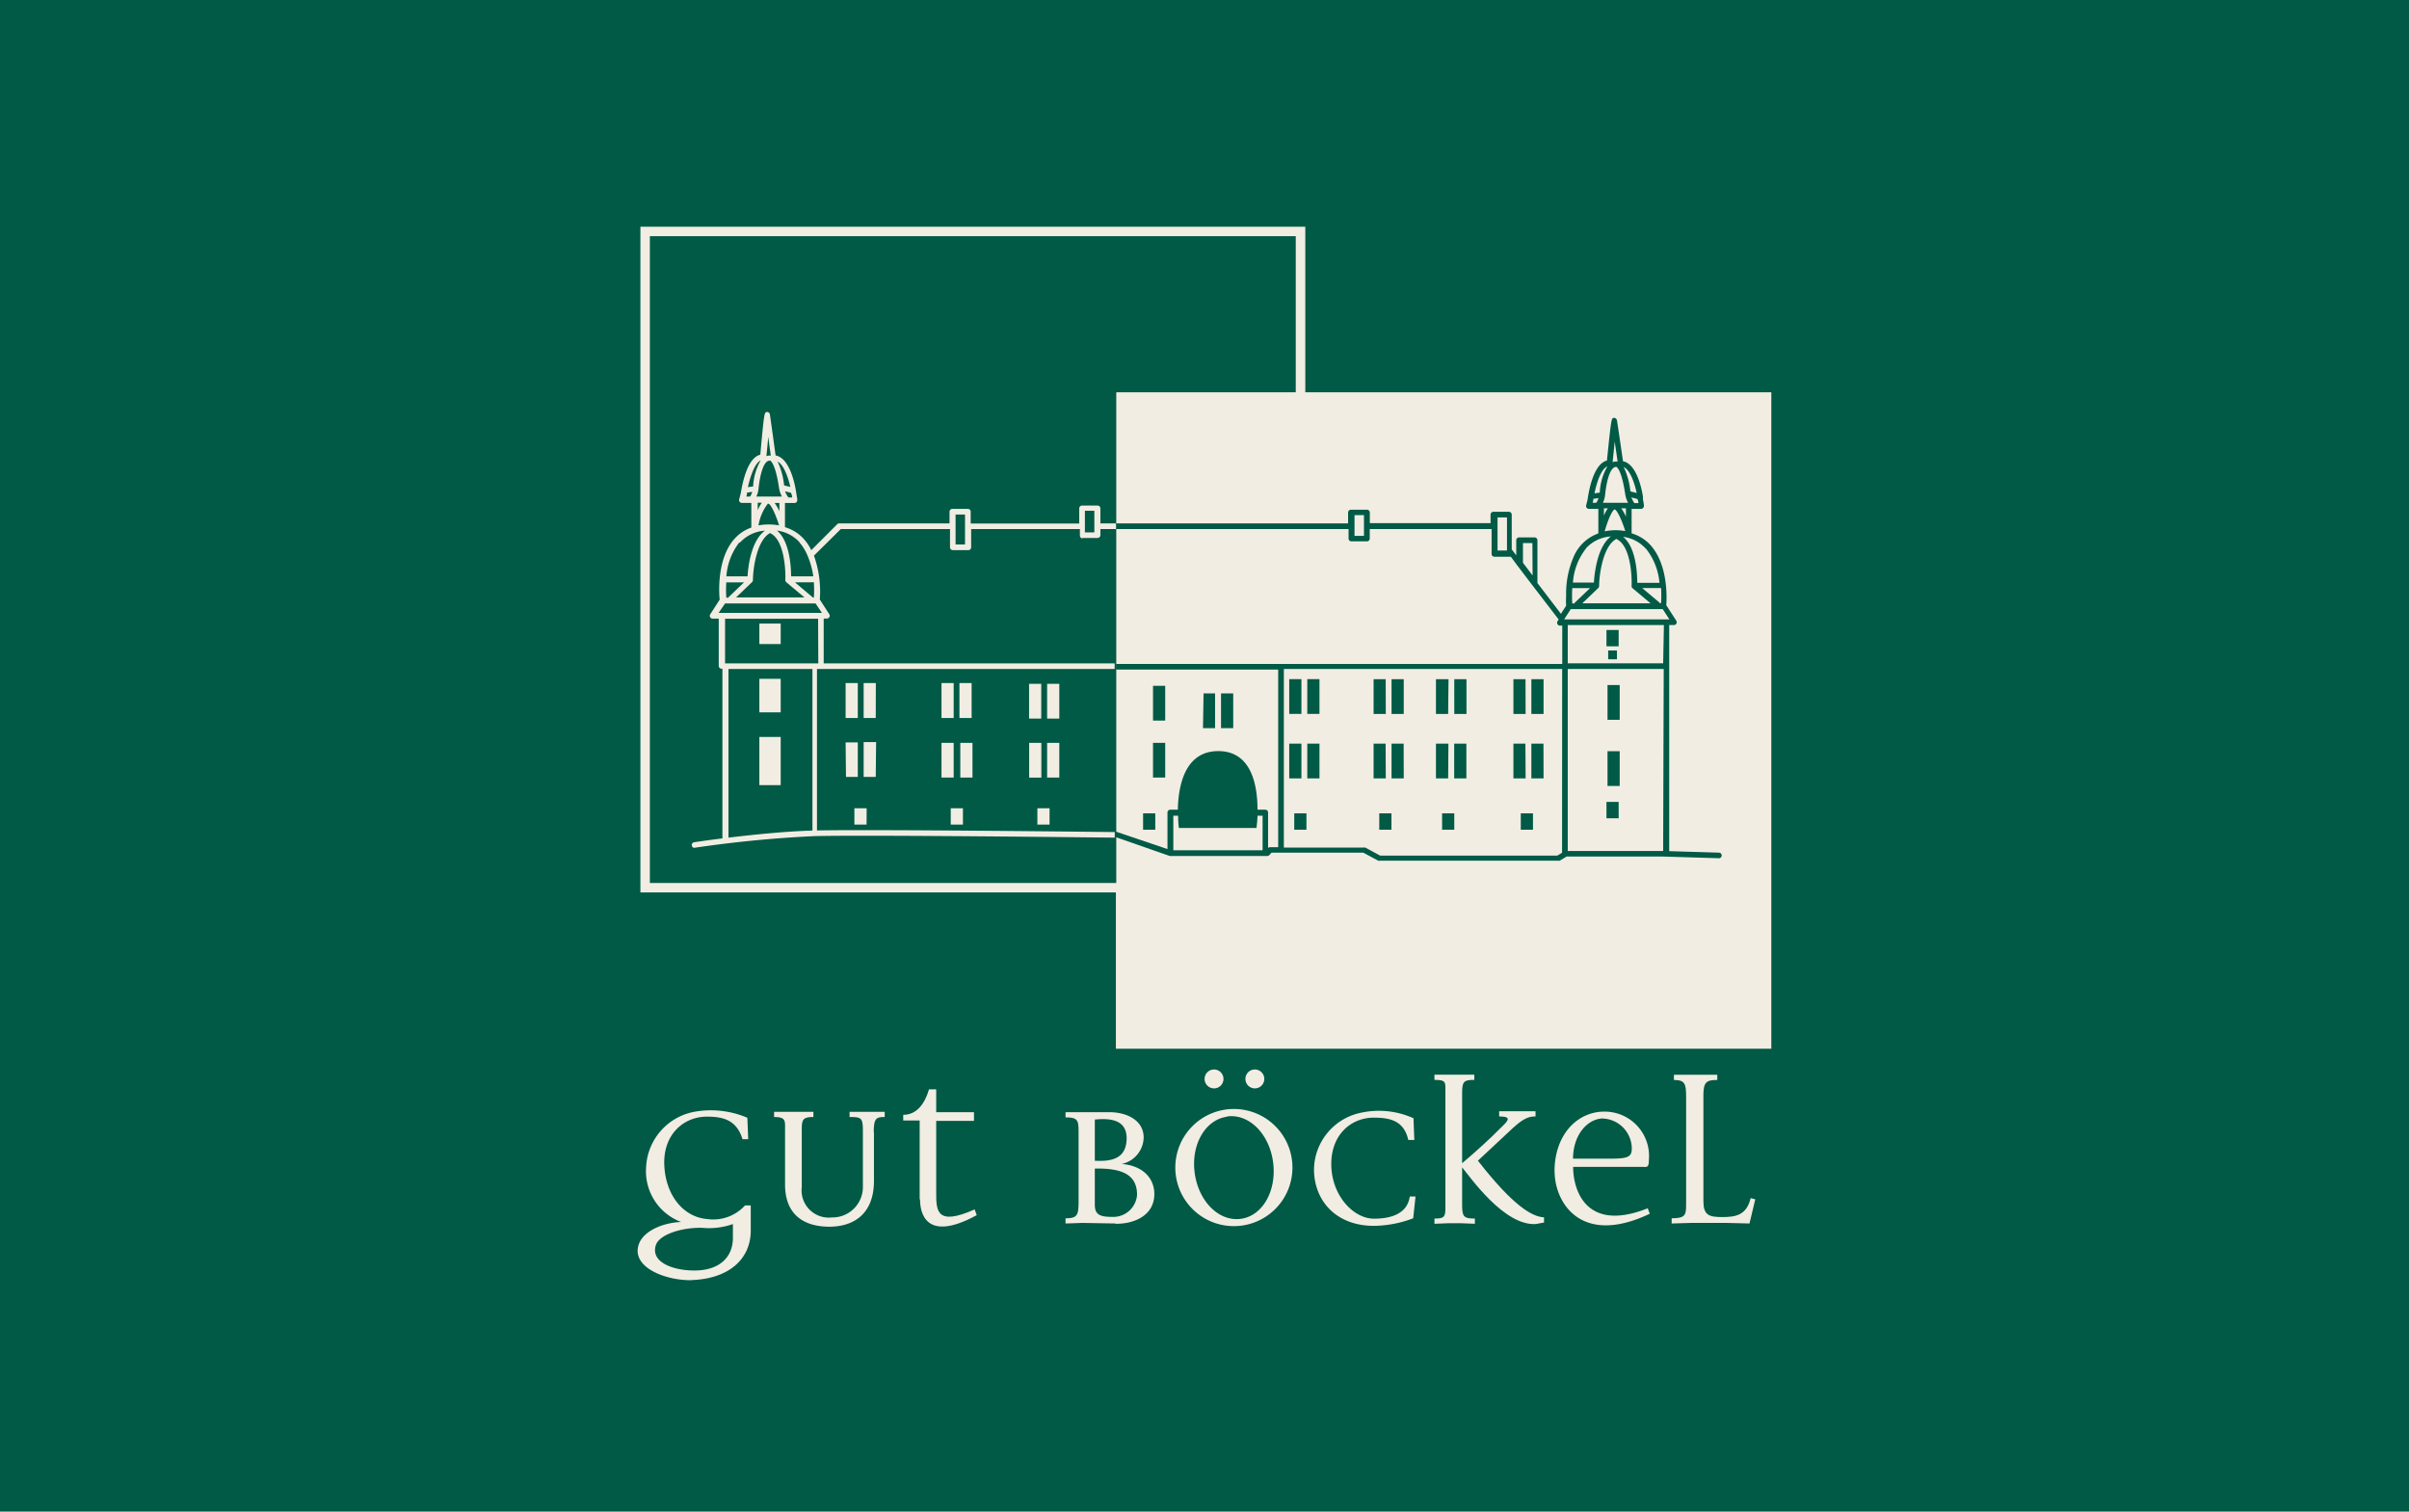 <svg xmlns="http://www.w3.org/2000/svg" xmlns:xlink="http://www.w3.org/1999/xlink" width="255" height="160" viewBox="0 0 255 160"><defs><clipPath id="a"><rect width="255" height="160" style="fill:none"/></clipPath></defs><title>gut_bockel_logo</title><rect width="255" height="160" style="fill:#005a46"/><polygon points="118.13 41.52 137.67 41.52 137.67 24.5 68.3 24.5 68.3 93.96 118.13 93.96 118.13 41.52" style="fill:#005a46"/><rect x="120.22" y="78.63" width="1.29" height="3.68" style="fill:#005a46"/><rect x="120.22" y="72.6" width="1.29" height="3.68" style="fill:#005a46"/><path d="M138.17,41.52V24H67.79V94.46h50.33V111H187.5V41.52ZM68.79,93.46V25h68.37V41.52h-19V93.46Z" style="fill:#f1ede2"/><g style="clip-path:url(#a)"><path d="M163.39,71.89H162.1v3.68h1.29Zm-1.91,0H160.2v3.68h1.29Zm-6.25,0h-1.29v3.68h1.29Zm-1.9,0H152v3.68h1.29Zm-4.74,0H147.3v3.68h1.29Zm-1.91,0H145.4v3.68h1.29Zm24.77.62h-1.29v3.68h1.29Zm0,7h-1.29v3.68h1.29Zm-8.07-.8H162.1v3.68h1.29Zm-1.91,0H160.2v3.68h1.29Zm-6.25,0h-1.29v3.68h1.29Zm-1.9,0H152v3.68h1.29Zm-4.74,0H147.3v3.68h1.29Zm-1.91,0H145.4v3.68h1.29Zm-7,0h-1.29v3.68h1.29Zm-1.91,0h-1.29v3.68h1.29Zm1.91-6.83h-1.29v3.68h1.29Zm-1.91,0h-1.29v3.68h1.29Zm-8.51,5.19h1.29V73.39h-1.29Zm-1.91,0h1.28V73.39H127.4Zm-4-4.48h-1.29v3.68h1.29Zm-1.29,9.71h1.29V78.63h-1.29Zm43.52-16.74.7-1.09H176l.71,1.09Zm10.48,4.65H165.95V66.16h10.18Zm0,19.86H165.95V70.81h10.16Zm-9.66-27.82h1.92l-1.64,1.57,0,.05h-.24a12.61,12.61,0,0,1,0-1.62m1.43-4.19a3.89,3.89,0,0,1,2.66-1.28c-1.43,1.07-1.74,3.86-1.8,4.88H166.5a6.59,6.59,0,0,1,1.38-3.6m.9-5.84c.22-1.07.67-2.57,1.37-2.86a6.1,6.1,0,0,0-.81,2.78Zm.22,1h-.42l.07-.26,0-.16.56-.08a2.2,2.2,0,0,1-.24.5m2.06-3.82c.2,0,.66.6,1,2.88a2.86,2.86,0,0,0,.31.94h-2.67a2.5,2.5,0,0,0,.23-.8c.19-1.86.63-3,1.16-3m-.14-2.69.31,2.12-.17,0a1,1,0,0,0-.36.07c.07-.67.15-1.45.22-2.17m2.33,5.43-.67-.17a7.64,7.64,0,0,0-.71-2.58c.71.34,1.16,1.74,1.38,2.75m.13.73.06.34H173a2.71,2.71,0,0,1-.31-.6l.65.17v.09m.88,5.15a6.73,6.73,0,0,1,1.44,3.63h-2.35c0-1-.13-3.77-1.5-4.87a3.9,3.9,0,0,1,2.4,1.25m-3.08-1c1.44.67,1.63,3.78,1.58,4.95a.3.3,0,0,0,.1.24l1.91,1.6h-7.23l1.69-1.62a.3.3,0,0,0,.09-.21c0-1.17.41-4.29,1.86-5m.48-3.23h.5v.88a4.72,4.72,0,0,0-.5-.88m-1.83.77v-.77h.42a4.21,4.21,0,0,0-.42.77m1.12-.65c.25,0,.76,1.09,1.14,2.29a6,6,0,0,0-1-.09,5.89,5.89,0,0,0-1.18.12c.33-1.2.82-2.28,1.06-2.32m4.85,9.91h-.12l0-.06-1.82-1.53h2a12.57,12.57,0,0,1,0,1.59M165.35,90.26l-.5.3H146.09l-1.57-.85a.3.3,0,0,0-.14,0H135.9V70.81h29.46ZM133.65,90H124.2V86.34h.51c0,.78.08,1.3.08,1.3H133a14,14,0,0,0,.12-1.44v.14h.53Zm28.58-29.09,0,0-.88-1.16-.14-.18V57.48h1Zm-2.71-2.64h-1V54.77h1Zm-15.14-1.55h-1v-2.2h1ZM182,90.25l-5.31-.16V70.56a.3.3,0,0,0,0-.07V66.16h.5a.3.3,0,0,0,.25-.46l-1.06-1.64,0,0c.06-.81.19-4.3-1.67-6.36a4.37,4.37,0,0,0-2-1.25V53.86h1a.3.3,0,0,0,.3-.3.28.28,0,0,0,0-.13l-.1-.6s0-.14,0-.27v0c-.15-.93-.69-3.46-2.11-3.74-.18-1.24-.61-4.23-.65-4.36a.3.3,0,0,0-.29-.23c-.13,0-.2,0-.28.36h0v0c-.1.49-.22,1.62-.48,4.16-1.54.36-2,3.76-2.05,4.14l-.15.6a.3.3,0,0,0,.29.37h1v2.6h0a4.46,4.46,0,0,0-2.56,2.35,9.79,9.79,0,0,0-.85,4.22,9.27,9.27,0,0,0,0,1.08l-.55.86-2.49-3.26V57.18a.3.3,0,0,0-.3-.3h-1.64a.3.3,0,0,0-.3.3v1.6l-.48-.63V54.47a.3.3,0,0,0-.3-.3h-1.64a.3.3,0,0,0-.3.3v.9H145V54.25a.3.3,0,0,0-.3-.3H143a.3.3,0,0,0-.3.3V55.4H118.13V56h24.62v1a.3.3,0,0,0,.3.3h1.64a.3.3,0,0,0,.3-.3V56h12.9v2.63a.3.3,0,0,0,.3.3h1.64l.1,0,.74,1,.2.26.88,1.16.17.22,3.07,4-.12.19a.3.3,0,0,0,.25.46h.25v4.06H118.13v.59H135.3V89.67h-.86a.29.29,0,0,0-.21.09V86a.3.3,0,0,0-.3-.3h-.82c0-2.39-.54-6.2-4.15-6.2s-4.24,3.81-4.28,6.2h-.8a.3.3,0,0,0-.3.3v3.87l-5.5-1.86,0,.59,5.74,2h10.33a.29.29,0,0,0,.22-.1l.22-.25h9.72l1.58.85a.3.3,0,0,0,.14,0h18.92a.3.3,0,0,0,.15,0l.73-.44H176l6,.18h0a.3.3,0,0,0,0-.59m-61-2.43h1.29V86.09H121Zm16,0h1.29V86.09h-1.29Zm9,0h1.29V86.09h-1.29Zm6.65,0h1.29V86.09h-1.29Zm8.33,0h1.29V86.09h-1.29Zm9.07-1.21h1.29V84.88h-1.29Zm.18-16.83h.93v-.93h-.93Zm1.11-3.1h-1.29v1.73h1.29Z" style="fill:#005a46"/><path d="M77.58,129.56a7.61,7.61,0,0,1-3.25.4c-2.08-.06-4.5.67-4.9,1.81-.64,1.93,2.08,2.79,4.38,2.7s3.77-1.35,3.77-3.46Zm-4.35,5.94c-2.73.06-6.49-1.35-5.6-3.83.49-1.34,2.42-2.24,4.47-2.33a5.73,5.73,0,0,1-3.71-5.76,6.26,6.26,0,0,1,5.15-5.91,9.84,9.84,0,0,1,5.57.64l.09,2.27H78.6c-.64-2.08-2.11-2.36-3.62-2.39-2.69-.06-4.9,2-4.65,5.36.21,3,2,5.27,4.53,5.48a4.54,4.54,0,0,0,4-1.44h.61v2.66c0,3-2.3,5.11-6.28,5.24" style="fill:#f1ede2"/><path d="M92.51,119.85V125c0,3.43-2.08,4.84-4.72,4.84s-4.69-1.22-4.69-4.47v-5.73c0-1,.12-1.41-1.16-1.41v-.55l1.71,0h1.2l1.25,0v.55c-1.07,0-1.23.24-1.23,1.26v6.16a2.88,2.88,0,0,0,3.19,3.21,3.22,3.22,0,0,0,3.28-3.28v-5.79c0-1.47-.12-1.56-1.41-1.56v-.55l1.56,0h1.16l1,0v.55c-.89,0-1.16.12-1.16,1.62" style="fill:#f1ede2"/><path d="M97.35,126.92V118.6H95.61V118c1.38,0,2.26-1.1,2.73-2.7h.76v2.42h4v.92h-4v7.56c0,1.93,0,3.62,4.07,1.81l.22.61c-5.51,3-6-.4-6-1.66" style="fill:#f1ede2"/><path d="M115.89,123.68v3.83c0,1,.46,1.29,1.81,1.29a2.52,2.52,0,0,0,2.66-2.33c0-2.05-1.44-2.85-4.47-2.78m0-5.21v4.38c1.81.09,3.34-.22,3.37-2.36,0-1.81-1.41-2.2-3.37-2m2.2,11-3.52-.06-1.78.06v-.55c1.29,0,1.38-.34,1.38-1.9v-7c0-1.44,0-1.78-1.38-1.78v-.55l1.78,0,2.88,0c1.75,0,3.55.8,3.61,2.6a2.92,2.92,0,0,1-2.33,2.88c2.3.18,3.46,1.56,3.46,3.18,0,2.32-2.21,3.18-4.1,3.15" style="fill:#f1ede2"/><path d="M132.83,115.2a1,1,0,1,1,1-1,1,1,0,0,1-1,1m-4.32,0a1,1,0,1,1,1-1,1,1,0,0,1-1,1m1.38,3c-2.3.31-3.83,2.94-3.43,5.94s2.54,5.17,4.87,4.87,3.83-3,3.43-6-2.54-5.15-4.87-4.84m.7,11.61a6.2,6.2,0,1,1,6.22-6.22,6.2,6.2,0,0,1-6.22,6.22" style="fill:#f1ede2"/><path d="M149.59,128.95a12,12,0,0,1-4.16.8c-4,0-6.34-2.66-6.34-6a6.22,6.22,0,0,1,5.11-6,8.89,8.89,0,0,1,5.42.61l.09,2.3h-.64c-.46-2.08-2-2.33-3.46-2.36-2.63-.09-4.87,1.9-4.68,5.3.18,3.12,2.42,5.39,4.5,5.39,1,0,3.49-.12,3.8-2.35h.61Z" style="fill:#f1ede2"/><path d="M162.55,129.56c-3.31.18-6.83-4.84-7.78-6v3.95c0,1.26.15,1.47,1.35,1.47v.55l-1.53-.06h-1.19l-1.56.06v-.55c1,0,1.16-.15,1.16-1.1V115.62c0-1.07.12-1.32-1.16-1.32v-.55l1.59,0h1.19l1.44,0v.55c-1.16,0-1.29.21-1.29,1.44v7.38c1.44-1.22,2.85-2.48,4.35-4,.67-.64.73-.95-.43-.95v-.55l1.5,0h1.19l1.16,0,0,.55c-.67,0-1.22.15-2.39,1.22l-3.71,3.46c3.77,4.84,5.76,5.94,7,6v.55Z" style="fill:#f1ede2"/><path d="M169.66,118.38c-1.71.06-3.15,1.84-3.15,4.26h3.83c1.9,0,2.36-.15,2.39-1a3.2,3.2,0,0,0-3.06-3.25M164.55,124c0-3.92,2.42-6.31,5.21-6.34a4.7,4.7,0,0,1,4.78,5.11c0,.86-.24.74-.64.74-2,0-5.24,0-7.38,0,0,2.39,1.32,7,7.9,4.38l.21.58c-7.26,3.46-10.07-1.16-10.07-4.5" style="fill:#f1ede2"/><path d="M185.19,129.5l-2.39-.06H179l-2.05.06v-.55c1.44,0,1.53-.34,1.53-1.44V116.05c0-1.32-.12-1.74-1.29-1.74v-.55l1.62,0H180l1.78,0v.55c-1.13,0-1.47.21-1.47,1.59v11.21c0,1.5.55,1.71,2,1.71s2.57-.21,3-2l.49.12Z" style="fill:#f1ede2"/><path d="M102.15,57.63h-1V54.46h1Zm-16,4a12.74,12.74,0,0,1,0,1.62h-.12L86,63.2l-1.85-1.56ZM87,64.87h-.12l-10.41,0h-.4l.68-1h9.58Zm-.38,5.35H76.75V65.49l9.85,0ZM86,87.91c-3,.09-6.38.45-8.89.75V70.81H86ZM76.84,61.64h1.92l-1.64,1.57,0,.05h-.24a12.56,12.56,0,0,1,0-1.62m1.43-4.19a3.89,3.89,0,0,1,2.66-1.28C79.5,57.23,79.19,60,79.13,61H76.89a6.59,6.59,0,0,1,1.38-3.6m.9-5.84c.22-1,.68-2.5,1.35-2.83a6.17,6.17,0,0,0-.8,2.76Zm.21,1H79l.07-.26,0-.16.56-.08a2.2,2.2,0,0,1-.23.5m2.06-3.82c.2,0,.66.6,1,2.88a2.89,2.89,0,0,0,.31.94H80.06a2.5,2.5,0,0,0,.23-.8c.19-1.86.63-3,1.16-3m-.13-2.54.27,2h-.14a1,1,0,0,0-.32.06l.19-2m2.31,5.25L83,51.38a7.68,7.68,0,0,0-.69-2.53c.68.37,1.13,1.72,1.35,2.7m.14.76.06.34h-.41A2.72,2.72,0,0,1,83.1,52l.65.17,0,.11m-2.2,4.17c1.44.67,1.63,3.78,1.58,4.94a.29.29,0,0,0,.11.24l1.91,1.6H77.92l1.69-1.62a.29.29,0,0,0,.09-.21c0-1.17.41-4.29,1.86-5M82,53.24h.5v.88a4.65,4.65,0,0,0-.5-.88M80.21,54v-.79h.43a4.21,4.21,0,0,0-.43.79m1.12-.68c.25,0,.77,1.1,1.14,2.29a6.07,6.07,0,0,0-2.18,0,5.07,5.07,0,0,1,1-2.31m3.32,4.1a5,5,0,0,1,.86,1.39v0A8.54,8.54,0,0,1,86.09,61H83.74c0-1-.15-3.75-1.5-4.84a3.91,3.91,0,0,1,2.4,1.24m30.2-3.34h1v2.29h-1Zm-.3,2.88h1.64a.3.3,0,0,0,.3-.3V56h1.65V55.4h-1.65V53.81a.3.3,0,0,0-.3-.3h-1.64a.3.3,0,0,0-.3.3v1.6H102.75V54.16a.3.3,0,0,0-.3-.3h-1.64a.3.3,0,0,0-.3.3V55.4H88.83a.29.29,0,0,0-.21.09l-2.74,2.74a5.41,5.41,0,0,0-.79-1.18,4.37,4.37,0,0,0-2-1.25V53.24h1a.29.29,0,0,0,.3-.3.3.3,0,0,0,0-.13l-.1-.6c-.05-.4-.55-3.72-2.19-4-.17-1.24-.58-4.23-.61-4.37a.3.3,0,0,0-.29-.23c-.13,0-.2,0-.28.36h0v0c-.1.5-.21,1.62-.44,4.16-1.55.36-2,3.76-2.08,4.13l-.16.6a.3.3,0,0,0,.29.37h1v2.61a4.26,4.26,0,0,0-1.79,1.2c-1.88,2.12-1.63,5.76-1.56,6.43l-1,1.55a.3.3,0,0,0,.25.46h.65v5a.3.3,0,0,0,.3.3h.09V88.74c-1.79.22-3,.41-3,.41a.3.3,0,0,0,0,.59h0a126.39,126.39,0,0,1,12.73-1.24c5.48-.15,31.54.16,31.8.16v-.59c-.26,0-25.43-.3-31.52-.17V70.81h31.51v-.59H87.19V65.47h.34a.3.3,0,0,0,.25-.46l-1-1.55a11.4,11.4,0,0,0-.62-4.65L89,56h11.56v1.93a.3.3,0,0,0,.3.3h1.64a.3.3,0,0,0,.3-.3V56h11.51v.69a.3.3,0,0,0,.3.3m-2.48,15.39h-1.29v3.68h1.29Zm-1.91,0h-1.29v3.68h1.29Zm1.91,6.25h-1.29V82.3h1.29Zm-3.19,3.68h1.29V78.63h-1.29Zm-6-3.68h-1.29V82.3h1.29ZM99.66,82.3h1.29V78.63H99.66Zm3.19-10h-1.29V76h1.29Zm-1.9,0H99.66V76h1.29Zm-8.24,0H91.42V76H92.7Zm-1.91,0H89.51V76h1.29Zm20.3,13.25h-1.29v1.73h1.29Zm-9.17,0h-1.29v1.73h1.29Zm-10.19,0H90.44v1.73h1.29Zm1-7H91.42v3.68H92.7Zm-3.19,3.68H90.8V78.58H89.51ZM82.64,78H80.38V83.1h2.26Zm0-12H80.38v2.17h2.26Zm0,5.85H80.38v3.55h2.26Z" style="fill:#f1ede2"/></g></svg>